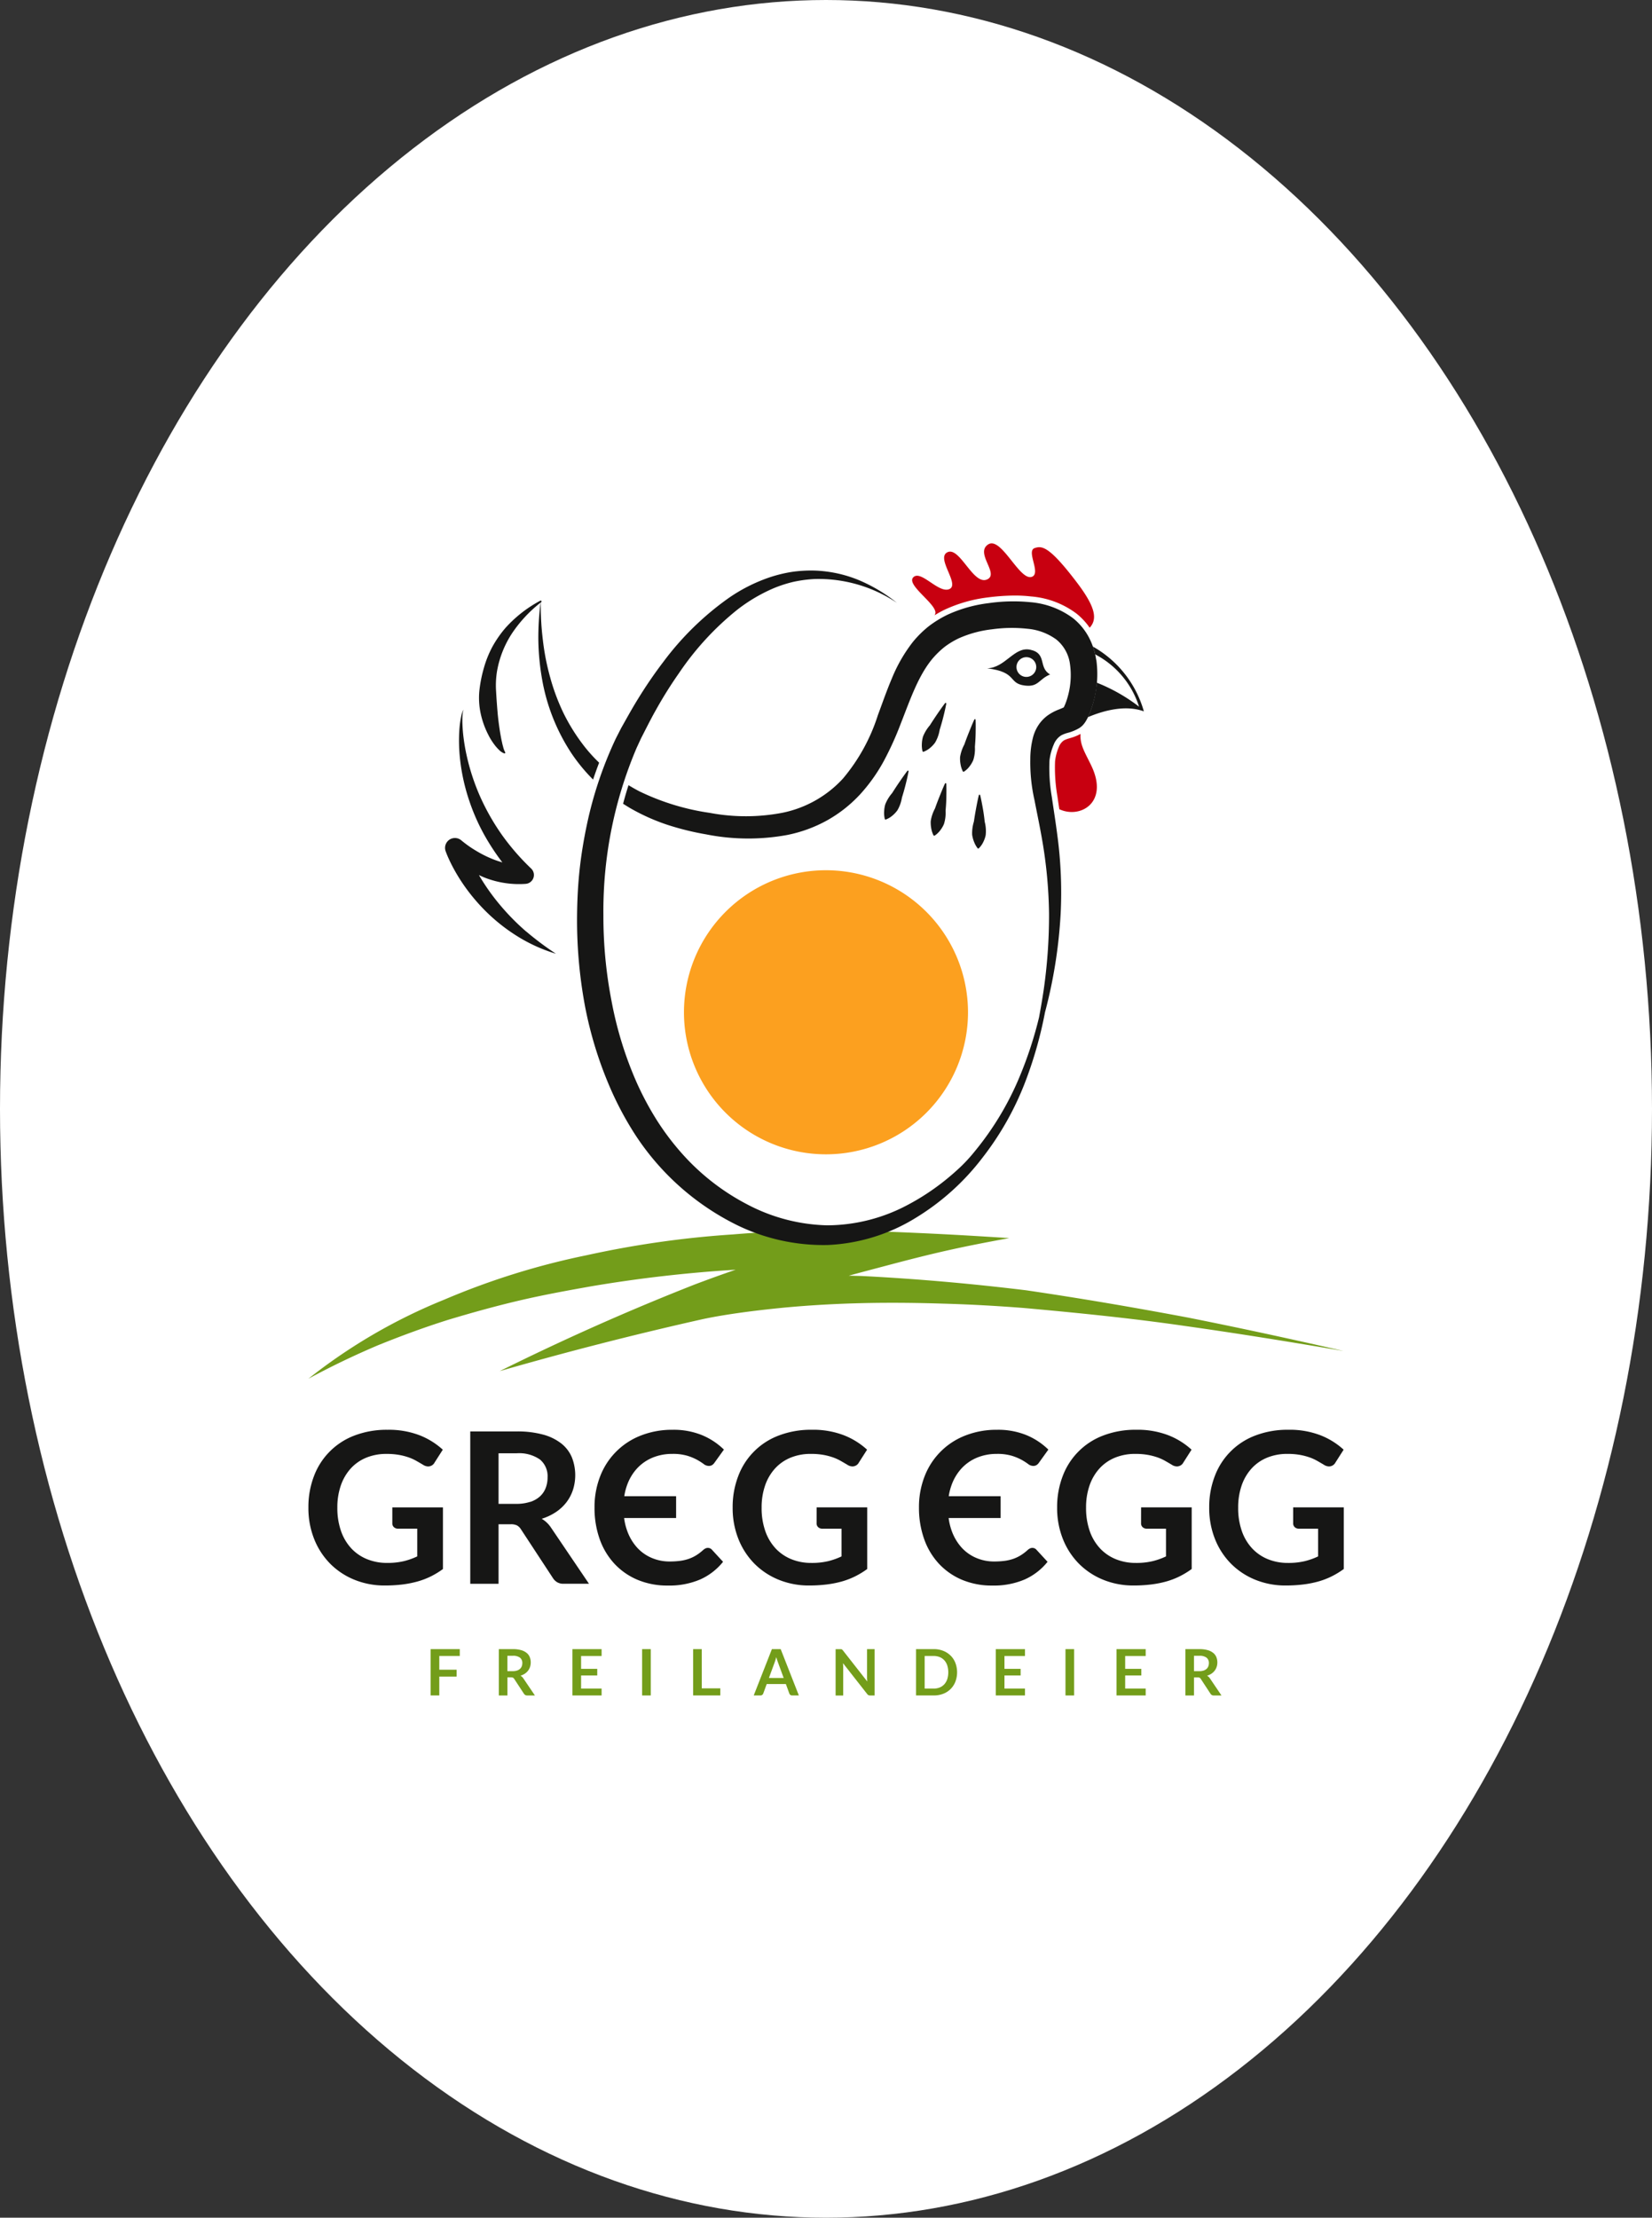 <svg xmlns="http://www.w3.org/2000/svg" width="225" height="302" viewBox="0 0 225 302">
  <rect x="0" y="0" width="225" height="302" fill="#333333" stroke="none"/>
  <ellipse id="Ellipse_2" data-name="Ellipse 2" cx="112.5" cy="151" rx="112.5" ry="151" fill="#fff"/>
  <g id="Gruppe_63" data-name="Gruppe 63" transform="translate(0.762 -312.644)">
    <g id="Gruppe_61" data-name="Gruppe 61" transform="translate(41.238 386.643)">
      <path id="Pfad_416" data-name="Pfad 416" d="M160.958,511.33c-7.313-1.375-14.594-2.621-21.956-3.7-7.467-.908-14.807-1.56-22.32-1.943-.614-.02-1.23-.032-1.846-.046,1.684-.46,3.369-.9,5.047-1.346,6.714-1.785,10.079-2.539,16.811-3.773-7.015-.45-10.525-.633-17.546-.91a159.872,159.872,0,0,0-20.1.411,132.893,132.893,0,0,0-19.866,2.823,101.154,101.154,0,0,0-19.452,6.064,75.138,75.138,0,0,0-18.493,10.768c3.126-1.7,6.277-3.2,9.449-4.549,3.186-1.291,6.381-2.467,9.6-3.48,3.228-.971,6.457-1.869,9.706-2.63s6.516-1.355,9.781-1.934a184.778,184.778,0,0,1,19.661-2.256c-2.065.711-3.286,1.151-5.516,1.987-9.087,3.568-17.874,7.485-26.62,11.821,9.166-2.639,18.341-4.99,27.648-7.077,1.707-.363,3.55-.659,5.346-.906s3.628-.453,5.449-.636c3.642-.349,7.3-.555,10.967-.64s7.334-.047,11,.07c3.67.1,7.341.308,11,.594,7.324.66,14.624,1.389,21.9,2.443,7.227,1.017,14.44,2.186,21.634,3.412-7.077-1.616-14.179-3.158-21.3-4.572" transform="translate(-41.238 -405.921)" fill="#739d1a"/>
      <path id="Pfad_417" data-name="Pfad 417" d="M143.542,396.283c-.021.046-.047.1-.073.147a14.451,14.451,0,0,1,1.435-.788A19.468,19.468,0,0,1,150.72,394a29.455,29.455,0,0,1,3.661-.256,19.416,19.416,0,0,1,2.237.124,11.871,11.871,0,0,1,6.205,2.351,9.16,9.16,0,0,1,1.771,1.905c1.078-1.169.8-2.8-1.7-6.106-3.809-5.03-4.809-5.08-5.8-4.734-1.174.41.908,3.423-.362,3.905-1.676.637-4.181-5.579-5.972-4.4s1.507,3.941-.086,4.739c-1.929.965-3.787-4.607-5.5-3.654-1.5.836,1.778,4.355.311,4.991s-3.884-2.676-4.918-1.6,3.522,3.823,2.973,5.016" transform="translate(-58.183 -386.643)" fill="#c80010"/>
      <path id="Pfad_418" data-name="Pfad 418" d="M157.888,408.974c-2.361-.286-.953-1.828-5.145-2.348,2.5-.075,3.672-3.006,5.868-2.531,2.328.5,1.048,2.416,2.7,3.369-1.566.646-1.561,1.736-3.427,1.51" transform="translate(-60.29 -389.616)" fill="#161615"/>
      <path id="Pfad_419" data-name="Pfad 419" d="M160.227,406.895a1.345,1.345,0,1,1-1.105-1.55,1.344,1.344,0,0,1,1.105,1.55" transform="translate(-61.112 -389.835)" fill="#fff"/>
      <path id="Pfad_420" data-name="Pfad 420" d="M145.333,412.948c-.109.609-.251,1.206-.4,1.8s-.318,1.184-.5,1.766a4.975,4.975,0,0,1-.616,1.723,3.86,3.86,0,0,1-.65.7,3.03,3.03,0,0,1-.915.552.122.122,0,0,1-.157-.07l0-.015v0a3.518,3.518,0,0,1-.082-1.051,4.093,4.093,0,0,1,.15-.92,5.375,5.375,0,0,1,.935-1.538c.323-.509.656-1.017,1-1.52s.694-1,1.069-1.5a.094.094,0,0,1,.133-.019.1.1,0,0,1,.036.092" transform="translate(-58.454 -391.119)" fill="#161615"/>
      <path id="Pfad_421" data-name="Pfad 421" d="M139.137,424.074c-.108.609-.251,1.206-.4,1.8s-.316,1.184-.5,1.766a4.974,4.974,0,0,1-.615,1.723,3.807,3.807,0,0,1-.651.7,3.011,3.011,0,0,1-.914.552.121.121,0,0,1-.157-.07l0-.015v0a3.463,3.463,0,0,1-.082-1.051,4.045,4.045,0,0,1,.149-.92,5.379,5.379,0,0,1,.936-1.538c.323-.509.654-1.017,1-1.52s.694-1,1.07-1.5a.091.091,0,0,1,.132-.019.092.092,0,0,1,.036.092" transform="translate(-57.396 -393.02)" fill="#161615"/>
      <path id="Pfad_422" data-name="Pfad 422" d="M150.4,415.593c.027.619.017,1.232.007,1.846s-.05,1.224-.1,1.832a5,5,0,0,1-.224,1.817,3.831,3.831,0,0,1-.483.823,3.061,3.061,0,0,1-.773.739.12.12,0,0,1-.167-.035l-.007-.012,0,0a3.467,3.467,0,0,1-.309-1.007,4.015,4.015,0,0,1-.055-.932,5.341,5.341,0,0,1,.577-1.7c.2-.569.416-1.136.643-1.7s.457-1.134.716-1.7a.1.1,0,0,1,.125-.047.1.1,0,0,1,.056.082" transform="translate(-59.527 -391.574)" fill="#161615"/>
      <path id="Pfad_423" data-name="Pfad 423" d="M145.586,426.1c.029.619.019,1.232.009,1.846s-.05,1.224-.106,1.832a4.959,4.959,0,0,1-.224,1.817,3.843,3.843,0,0,1-.483.823,3.028,3.028,0,0,1-.771.74.122.122,0,0,1-.169-.035l-.007-.013v0a3.521,3.521,0,0,1-.31-1.007,4.107,4.107,0,0,1-.055-.932,5.4,5.4,0,0,1,.577-1.7c.2-.569.417-1.136.644-1.7s.455-1.133.716-1.695a.094.094,0,0,1,.18.035" transform="translate(-58.704 -393.37)" fill="#161615"/>
      <path id="Pfad_424" data-name="Pfad 424" d="M151.358,427.976c.147.6.256,1.206.366,1.811s.188,1.209.253,1.818a4.992,4.992,0,0,1,.132,1.826,3.855,3.855,0,0,1-.313.9,3.052,3.052,0,0,1-.614.876.122.122,0,0,1-.172,0l-.01-.011,0,0a3.6,3.6,0,0,1-.5-.928,4.181,4.181,0,0,1-.234-.9,5.373,5.373,0,0,1,.236-1.784c.09-.6.188-1.2.3-1.8s.228-1.2.372-1.8a.1.1,0,0,1,.114-.071.1.1,0,0,1,.07.07" transform="translate(-59.861 -393.693)" fill="#161615"/>
      <path id="Pfad_425" data-name="Pfad 425" d="M86.47,420.431c.258-.779.535-1.542.823-2.3a21.083,21.083,0,0,1-2.19-2.45,26.045,26.045,0,0,1-2.674-4.323,28.592,28.592,0,0,1-1.8-4.826,32.683,32.683,0,0,1-1-5.112,38.9,38.9,0,0,1-.288-5.253,37.165,37.165,0,0,0-.327,5.294,33.536,33.536,0,0,0,.512,5.325,26.587,26.587,0,0,0,3.98,10.042,23.76,23.76,0,0,0,2.961,3.6" transform="translate(-47.692 -388.271)" fill="#161615"/>
      <path id="Pfad_426" data-name="Pfad 426" d="M156.074,403.256a9.609,9.609,0,0,0-1.006-3.079,8.431,8.431,0,0,0-2.138-2.579,11.266,11.266,0,0,0-5.808-2.187,23.768,23.768,0,0,0-5.7.13,18.826,18.826,0,0,0-5.586,1.571,14.815,14.815,0,0,0-2.572,1.58,14.346,14.346,0,0,0-2.147,2.119,20.8,20.8,0,0,0-2.868,4.974c-.723,1.7-1.3,3.381-1.907,5.006a25.27,25.27,0,0,1-4.766,8.648,15.334,15.334,0,0,1-8.207,4.642,26.47,26.47,0,0,1-9.909.022,32.6,32.6,0,0,1-9.6-2.935c-.5-.26-1-.544-1.482-.838q-.4,1.243-.739,2.53c.321.2.643.406.974.6a27.732,27.732,0,0,0,5.049,2.263,37.683,37.683,0,0,0,5.3,1.307,29.37,29.37,0,0,0,11.049.077,18.861,18.861,0,0,0,5.366-1.958A18.255,18.255,0,0,0,123.9,421.6a22.977,22.977,0,0,0,3.28-4.62,42.939,42.939,0,0,0,2.262-4.994c1.3-3.307,2.4-6.589,4.375-8.932a12.056,12.056,0,0,1,1.618-1.56,11.208,11.208,0,0,1,1.92-1.162,15.287,15.287,0,0,1,4.534-1.229,19.466,19.466,0,0,1,4.808-.075,7.838,7.838,0,0,1,3.941,1.459,5.178,5.178,0,0,1,1.865,3.346,10.686,10.686,0,0,1-.306,4.45,9.287,9.287,0,0,1-.351,1.041c-.065.155-.136.306-.191.405l0,.007c-.143.073-.391.179-.672.289a6.99,6.99,0,0,0-1.527.815,5.163,5.163,0,0,0-1.3,1.394,5.641,5.641,0,0,0-.685,1.584,11.934,11.934,0,0,0-.37,2.988,23.142,23.142,0,0,0,.565,5.534c.338,1.749.7,3.455,1,5.167a63.262,63.262,0,0,1,.987,10.344,71.412,71.412,0,0,1-.74,10.426c-.182,1.224-.394,2.444-.62,3.664a53.775,53.775,0,0,1-2.656,8.106,40.282,40.282,0,0,1-6.1,10.144,21.649,21.649,0,0,1-1.987,2.165q-1.075,1.011-2.229,1.923a31.9,31.9,0,0,1-4.884,3.188,23.464,23.464,0,0,1-10.984,2.8,24.512,24.512,0,0,1-10.889-2.841,31.01,31.01,0,0,1-8.961-7,35.008,35.008,0,0,1-3.43-4.572,40.991,40.991,0,0,1-2.708-5.089,50.316,50.316,0,0,1-3.408-11.089,60.244,60.244,0,0,1-1.1-11.63,56.722,56.722,0,0,1,4.515-22.772l.609-1.318.667-1.307c.456-.89.91-1.768,1.393-2.618a57.431,57.431,0,0,1,3.128-4.986,39.037,39.037,0,0,1,7.886-8.579,22.457,22.457,0,0,1,4.962-2.944,17.613,17.613,0,0,1,2.743-.888,17.858,17.858,0,0,1,2.873-.379,19.169,19.169,0,0,1,11.2,3.244,21.967,21.967,0,0,0-5.2-3.1,17.3,17.3,0,0,0-6.01-1.293,18.348,18.348,0,0,0-3.113.182,19.049,19.049,0,0,0-3.045.749,22.333,22.333,0,0,0-5.568,2.822,39.544,39.544,0,0,0-8.839,8.63,60.47,60.47,0,0,0-3.484,5.086c-.545.874-1.05,1.762-1.547,2.642l-.757,1.348-.711,1.389a53.191,53.191,0,0,0-3.954,11.767c-.426,2.023-.766,4.065-.988,6.119s-.323,4.12-.346,6.186a63.786,63.786,0,0,0,1.07,12.346,53.135,53.135,0,0,0,3.749,11.876,44.412,44.412,0,0,0,2.995,5.517,35.048,35.048,0,0,0,13.993,12.482,26.95,26.95,0,0,0,12.32,2.7,24.869,24.869,0,0,0,11.955-3.671,32.986,32.986,0,0,0,9.146-8.231,40.18,40.18,0,0,0,5.937-10.635,55.74,55.74,0,0,0,2.567-9.155,66.408,66.408,0,0,0,2.128-13.368,58.179,58.179,0,0,0-.444-10.7c-.223-1.769-.507-3.522-.756-5.244a23.147,23.147,0,0,1-.32-4.961,7.654,7.654,0,0,1,.584-2.188,2.59,2.59,0,0,1,1.015-1.249,4.2,4.2,0,0,1,.839-.328,6.289,6.289,0,0,0,1.616-.659c.1-.065.177-.122.287-.21a2.606,2.606,0,0,0,.221-.211l.142-.166a4.075,4.075,0,0,0,.321-.485,7.34,7.34,0,0,0,.386-.781,12.928,12.928,0,0,0,.512-1.45,14.176,14.176,0,0,0,.456-6m-4.381,6.455c.02-.019.041-.039.058-.052s.019-.009.027-.012-.031.034-.085.064" transform="translate(-48.775 -387.405)" fill="#161615"/>
      <path id="Pfad_427" data-name="Pfad 427" d="M70.591,414.431a8.769,8.769,0,0,0,.856,1.332,6.069,6.069,0,0,0,.54.6,1.943,1.943,0,0,0,.712.48.11.11,0,0,0,.129-.162l-.027-.046a2.788,2.788,0,0,1-.237-.637c-.064-.229-.126-.461-.171-.7-.11-.464-.189-.938-.269-1.4-.146-.936-.265-1.861-.341-2.778s-.142-1.824-.191-2.74a12.044,12.044,0,0,1,.132-2.751,13.709,13.709,0,0,1,2.061-5.169,18.135,18.135,0,0,1,3.956-4.216.118.118,0,0,0,.03-.146.115.115,0,0,0-.157-.048,17.286,17.286,0,0,0-4.746,3.71A15.077,15.077,0,0,0,71.1,402.3a14.34,14.34,0,0,0-1.171,2.91,18.362,18.362,0,0,0-.615,3.107,10.072,10.072,0,0,0,.194,3.158,11.593,11.593,0,0,0,1.087,2.956" transform="translate(-46.026 -388.248)" fill="#161615"/>
      <path id="Pfad_428" data-name="Pfad 428" d="M74.735,444.174a31.92,31.92,0,0,1-3.48-3.523,29.331,29.331,0,0,1-2.842-3.977c-.037-.061-.07-.124-.107-.186.223.1.442.206.668.3a12.806,12.806,0,0,0,5.634.9l.073-.006a1.211,1.211,0,0,0,.74-2.079,32.049,32.049,0,0,1-3.938-4.52,31.019,31.019,0,0,1-2.992-5.233A29.635,29.635,0,0,1,66.6,420.06a25.561,25.561,0,0,1-.473-3.039c-.042-.512-.078-1.027-.08-1.542,0-.257,0-.516.025-.772.01-.128.021-.258.042-.383a1.488,1.488,0,0,1,.043-.188c.015-.048.055-.153.109-.083a.047.047,0,0,0-.083-.014.305.305,0,0,0-.059.084,1.226,1.226,0,0,0-.08.182,3.593,3.593,0,0,0-.113.378c-.062.256-.111.515-.152.775a14.257,14.257,0,0,0-.159,1.572,22.818,22.818,0,0,0,.061,3.167,26.715,26.715,0,0,0,1.326,6.228,27.516,27.516,0,0,0,2.739,5.8,30.519,30.519,0,0,0,1.75,2.536,13.148,13.148,0,0,1-1.5-.524,15.5,15.5,0,0,1-2.117-1.08q-.515-.306-1-.649c-.313-.222-.659-.488-.9-.687l-.089-.074a1.344,1.344,0,0,0-2.117,1.5c.183.5.353.884.549,1.3s.4.81.615,1.2a24.7,24.7,0,0,0,1.418,2.265,25.558,25.558,0,0,0,3.487,3.988,24.519,24.519,0,0,0,4.21,3.131,21.869,21.869,0,0,0,4.74,2.068,40.7,40.7,0,0,1-4.054-3.035" transform="translate(-45.074 -391.321)" fill="#161615"/>
      <path id="Pfad_429" data-name="Pfad 429" d="M141.621,459.692a19.343,19.343,0,1,1-19.342-19.37,19.355,19.355,0,0,1,19.342,19.37" transform="translate(-51.78 -395.815)" fill="#fca01f"/>
      <path id="Pfad_430" data-name="Pfad 430" d="M167.362,417.925a6.121,6.121,0,0,1-1.313.542c-.089.026-.169.05-.244.075a3.689,3.689,0,0,0-.717.274,1.924,1.924,0,0,0-.691.9,6.988,6.988,0,0,0-.511,1.94,22.551,22.551,0,0,0,.318,4.763c.082.573.169,1.155.257,1.74a.208.208,0,0,1,0,.022c2.792,1.327,6.729-.833,4.421-5.8-.828-1.782-1.643-2.9-1.526-4.463" transform="translate(-62.188 -391.988)" fill="#c80010"/>
      <path id="Pfad_431" data-name="Pfad 431" d="M169.958,403.585a9.587,9.587,0,0,1,.313,1.063,12.171,12.171,0,0,1,5.982,7.124,23.724,23.724,0,0,0-5.755-3.267,15.8,15.8,0,0,1-.541,2.884,12.636,12.636,0,0,1-.512,1.452c-.051.119-.1.237-.164.361,2.115-.891,5.1-1.719,7.625-.793a14.706,14.706,0,0,0-6.947-8.824" transform="translate(-63.115 -389.538)" fill="#161615"/>
      <path id="Pfad_432" data-name="Pfad 432" d="M61.316,574.555H62.5v-2.57h2.357v-.939H62.5v-1.868H65.29v-.933H61.316Z" transform="translate(-44.669 -417.672)" fill="#739d1a"/>
      <path id="Pfad_433" data-name="Pfad 433" d="M75.479,571.863a2.281,2.281,0,0,0,.592-.279,1.856,1.856,0,0,0,.435-.406,1.754,1.754,0,0,0,.269-.515,2.016,2.016,0,0,0-.043-1.337,1.429,1.429,0,0,0-.432-.573,2.07,2.07,0,0,0-.754-.373,3.973,3.973,0,0,0-1.1-.133H72.521v6.31h1.172v-2.467h.5a.573.573,0,0,1,.262.049.467.467,0,0,1,.164.162l1.323,2.02a.549.549,0,0,0,.182.174.52.52,0,0,0,.26.062h1.053l-1.577-2.331a1.164,1.164,0,0,0-.384-.362m-.477-.7a1.824,1.824,0,0,1-.577.082h-.732v-2.094h.75a1.508,1.508,0,0,1,.965.257.9.9,0,0,1,.316.738,1.207,1.207,0,0,1-.078.441.909.909,0,0,1-.238.346,1.112,1.112,0,0,1-.405.23" transform="translate(-46.583 -417.672)" fill="#739d1a"/>
      <path id="Pfad_434" data-name="Pfad 434" d="M84.612,574.555h3.974v-.938H85.793v-1.785h2.2v-.9h-2.2v-1.751h2.793v-.933H84.612Z" transform="translate(-48.649 -417.672)" fill="#739d1a"/>
      <rect id="Rechteck_38" data-name="Rechteck 38" width="1.177" height="6.309" transform="translate(45.454 150.575)" fill="#739d1a"/>
      <path id="Pfad_435" data-name="Pfad 435" d="M105.612,568.246h-1.173v6.309h3.7v-.969h-2.523Z" transform="translate(-52.036 -417.672)" fill="#739d1a"/>
      <path id="Pfad_436" data-name="Pfad 436" d="M116.868,568.246l-2.475,6.309h.91a.384.384,0,0,0,.251-.083.41.41,0,0,0,.137-.183l.47-1.287h2.611l.47,1.287a.435.435,0,0,0,.142.191.4.4,0,0,0,.251.075h.906l-2.476-6.309Zm-.405,3.928.768-2.091c.036-.1.075-.207.114-.336s.08-.266.119-.414c.042.148.083.284.125.413s.08.236.116.329l.766,2.1Z" transform="translate(-53.737 -417.672)" fill="#739d1a"/>
      <path id="Pfad_437" data-name="Pfad 437" d="M132.128,572.081c0,.085,0,.176.007.273s.012.2.023.3l-3.307-4.219a1.075,1.075,0,0,0-.087-.1.344.344,0,0,0-.081-.055.312.312,0,0,0-.093-.027c-.035,0-.079,0-.131,0h-.614v6.309h1.032v-3.875c0-.075,0-.159-.006-.25s-.012-.184-.02-.279l3.293,4.2a.519.519,0,0,0,.179.155.54.54,0,0,0,.231.045h.605v-6.309h-1.032Z" transform="translate(-56.036 -417.672)" fill="#739d1a"/>
      <path id="Pfad_438" data-name="Pfad 438" d="M145.76,569.13a2.938,2.938,0,0,0-1-.651,3.525,3.525,0,0,0-1.3-.234h-2.405v6.31h2.405a3.557,3.557,0,0,0,1.3-.23,2.86,2.86,0,0,0,1.654-1.65,3.622,3.622,0,0,0,0-2.547,2.879,2.879,0,0,0-.649-1m-.457,3.2a1.967,1.967,0,0,1-.4.7,1.717,1.717,0,0,1-.626.439,2.14,2.14,0,0,1-.829.152h-1.224v-4.441h1.224a2.172,2.172,0,0,1,.829.153,1.727,1.727,0,0,1,.626.438,1.979,1.979,0,0,1,.4.7,3.2,3.2,0,0,1,0,1.863" transform="translate(-58.291 -417.672)" fill="#739d1a"/>
      <path id="Pfad_439" data-name="Pfad 439" d="M154.157,574.555h3.974v-.938h-2.793v-1.785h2.2v-.9h-2.2v-1.751h2.793v-.933h-3.974Z" transform="translate(-60.531 -417.672)" fill="#739d1a"/>
      <rect id="Rechteck_39" data-name="Rechteck 39" width="1.177" height="6.309" transform="translate(103.117 150.575)" fill="#739d1a"/>
      <path id="Pfad_440" data-name="Pfad 440" d="M173.985,574.555h3.974v-.938h-2.793v-1.785h2.2v-.9h-2.2v-1.751h2.793v-.933h-3.974Z" transform="translate(-63.919 -417.672)" fill="#739d1a"/>
      <path id="Pfad_441" data-name="Pfad 441" d="M188.263,571.863a2.281,2.281,0,0,0,.592-.279,1.856,1.856,0,0,0,.435-.406,1.754,1.754,0,0,0,.269-.515,1.915,1.915,0,0,0,.094-.6,1.939,1.939,0,0,0-.137-.735,1.429,1.429,0,0,0-.432-.573,2.083,2.083,0,0,0-.754-.373,3.981,3.981,0,0,0-1.1-.133H185.3v6.31h1.172v-2.467h.5a.578.578,0,0,1,.264.049.459.459,0,0,1,.163.162l1.324,2.02a.5.5,0,0,0,.442.236h1.053l-1.577-2.331a1.164,1.164,0,0,0-.384-.362m-.477-.7a1.824,1.824,0,0,1-.577.082h-.732v-2.094h.75a1.511,1.511,0,0,1,.965.257.9.9,0,0,1,.316.738,1.207,1.207,0,0,1-.078.441.909.909,0,0,1-.238.346,1.126,1.126,0,0,1-.405.23" transform="translate(-65.853 -417.672)" fill="#739d1a"/>
      <path id="Pfad_442" data-name="Pfad 442" d="M44.189,550.439a9.891,9.891,0,0,0,3.3,2.195,10.778,10.778,0,0,0,4.168.789,19.569,19.569,0,0,0,2.379-.135,14.038,14.038,0,0,0,2.071-.41,10.532,10.532,0,0,0,1.819-.695,11.437,11.437,0,0,0,1.641-1v-8.393H52.671v2.18a.683.683,0,0,0,.214.509.81.81,0,0,0,.589.209h2.592v3.773a9.554,9.554,0,0,1-1.84.653,9.691,9.691,0,0,1-2.272.236,7.114,7.114,0,0,1-2.721-.51,6.034,6.034,0,0,1-2.149-1.47,6.712,6.712,0,0,1-1.4-2.361,9.427,9.427,0,0,1-.5-3.191,9.042,9.042,0,0,1,.474-3.013A6.664,6.664,0,0,1,47,537.5a5.833,5.833,0,0,1,2.113-1.477,7.118,7.118,0,0,1,2.772-.517,9.656,9.656,0,0,1,1.669.129,8.558,8.558,0,0,1,1.3.33,6.344,6.344,0,0,1,1.06.473q.481.272.939.545a1.3,1.3,0,0,0,.7.23.991.991,0,0,0,.873-.531l1.119-1.75a10.129,10.129,0,0,0-3.146-1.959,11.66,11.66,0,0,0-4.39-.752,12.251,12.251,0,0,0-4.471.774A9.444,9.444,0,0,0,42,538.53a11.746,11.746,0,0,0-.759,4.291,11.348,11.348,0,0,0,.781,4.261,10,10,0,0,0,2.17,3.357" transform="translate(-41.238 -411.516)" fill="#161615"/>
      <path id="Pfad_443" data-name="Pfad 443" d="M77.557,544.388a7.45,7.45,0,0,0,1.941-.918,5.957,5.957,0,0,0,1.433-1.335,5.69,5.69,0,0,0,.888-1.692,6.616,6.616,0,0,0-.143-4.4,4.752,4.752,0,0,0-1.418-1.887,6.953,6.953,0,0,0-2.479-1.226,13.21,13.21,0,0,0-3.632-.438H67.829v20.748h3.854v-8.107h1.648a1.892,1.892,0,0,1,.866.157,1.528,1.528,0,0,1,.537.531l4.355,6.642a1.738,1.738,0,0,0,.594.573,1.667,1.667,0,0,0,.852.2H84l-5.186-7.664a3.833,3.833,0,0,0-1.261-1.19m-1.569-2.3a5.962,5.962,0,0,1-1.9.273H71.683v-6.887h2.465a4.973,4.973,0,0,1,3.173.846,2.949,2.949,0,0,1,1.038,2.425A3.955,3.955,0,0,1,78.1,540.2a3.036,3.036,0,0,1-.781,1.142,3.678,3.678,0,0,1-1.332.752" transform="translate(-45.781 -411.563)" fill="#161615"/>
      <path id="Pfad_444" data-name="Pfad 444" d="M175.663,544.973a.681.681,0,0,0,.216.51.811.811,0,0,0,.587.207h2.593v3.773a9.5,9.5,0,0,1-1.841.653,9.687,9.687,0,0,1-2.271.236,7.149,7.149,0,0,1-2.721-.508,6.055,6.055,0,0,1-2.149-1.471,6.7,6.7,0,0,1-1.405-2.36,9.456,9.456,0,0,1-.5-3.192,9.076,9.076,0,0,1,.473-3.014,6.662,6.662,0,0,1,1.347-2.309,5.861,5.861,0,0,1,2.113-1.477,7.134,7.134,0,0,1,2.773-.517,9.565,9.565,0,0,1,1.667.128,8.731,8.731,0,0,1,1.305.331,6.27,6.27,0,0,1,1.06.473c.321.182.633.363.938.546a1.3,1.3,0,0,0,.7.229,1,1,0,0,0,.875-.53l1.117-1.751a10.119,10.119,0,0,0-3.144-1.958,11.639,11.639,0,0,0-4.392-.754,12.224,12.224,0,0,0-4.47.775,9.437,9.437,0,0,0-5.544,5.538,11.707,11.707,0,0,0-.759,4.29,11.348,11.348,0,0,0,.781,4.261,10.027,10.027,0,0,0,2.17,3.357,9.915,9.915,0,0,0,3.3,2.194,10.787,10.787,0,0,0,4.169.79,19.518,19.518,0,0,0,2.378-.137,14,14,0,0,0,2.071-.408,10.579,10.579,0,0,0,1.818-.7,11.4,11.4,0,0,0,1.642-1v-8.393h-6.892Z" transform="translate(-62.252 -411.516)" fill="#161615"/>
      <path id="Pfad_445" data-name="Pfad 445" d="M200.649,544.973a.68.68,0,0,0,.215.51.812.812,0,0,0,.587.207h2.594v3.773a9.5,9.5,0,0,1-1.841.653,9.692,9.692,0,0,1-2.271.236,7.146,7.146,0,0,1-2.721-.508,6.04,6.04,0,0,1-2.149-1.471,6.675,6.675,0,0,1-1.405-2.36,9.455,9.455,0,0,1-.5-3.192,9.1,9.1,0,0,1,.473-3.014,6.651,6.651,0,0,1,1.347-2.309,5.857,5.857,0,0,1,2.113-1.477,7.13,7.13,0,0,1,2.773-.517,9.578,9.578,0,0,1,1.669.128,8.694,8.694,0,0,1,1.3.331,6.212,6.212,0,0,1,1.06.473c.32.182.633.363.938.546a1.3,1.3,0,0,0,.7.229.994.994,0,0,0,.874-.53l1.117-1.751a10.11,10.11,0,0,0-3.144-1.958,11.635,11.635,0,0,0-4.391-.754,12.218,12.218,0,0,0-4.47.775,9.437,9.437,0,0,0-5.544,5.538,11.707,11.707,0,0,0-.76,4.29,11.364,11.364,0,0,0,.781,4.261,10.015,10.015,0,0,0,2.171,3.357,9.906,9.906,0,0,0,3.3,2.194,10.781,10.781,0,0,0,4.169.79,19.538,19.538,0,0,0,2.378-.137,14.013,14.013,0,0,0,2.07-.408,10.579,10.579,0,0,0,1.818-.7,11.358,11.358,0,0,0,1.642-1v-8.393h-6.891Z" transform="translate(-66.521 -411.516)" fill="#161615"/>
      <path id="Pfad_446" data-name="Pfad 446" d="M147.344,537.469a5.979,5.979,0,0,1,2.106-1.457,6.932,6.932,0,0,1,2.686-.508,6.847,6.847,0,0,1,2.055.259,7.165,7.165,0,0,1,1.34.558,8.6,8.6,0,0,1,.874.56,1.116,1.116,0,0,0,.673.259.825.825,0,0,0,.493-.129,1.155,1.155,0,0,0,.3-.3l1.288-1.793a9.416,9.416,0,0,0-2.958-1.958,10.2,10.2,0,0,0-4.034-.739,11.546,11.546,0,0,0-4.319.782,9.666,9.666,0,0,0-5.537,5.537,11.482,11.482,0,0,0-.775,4.283,12.626,12.626,0,0,0,.7,4.261,9.625,9.625,0,0,0,2,3.358,9.158,9.158,0,0,0,3.146,2.2,10.433,10.433,0,0,0,4.147.789,10.673,10.673,0,0,0,4.42-.833,8.34,8.34,0,0,0,3.1-2.4l-1.519-1.649a.717.717,0,0,0-.543-.244.753.753,0,0,0-.345.078,1.5,1.5,0,0,0-.3.208,6.332,6.332,0,0,1-.953.725,5.177,5.177,0,0,1-1.017.482,6.038,6.038,0,0,1-1.174.272,10.893,10.893,0,0,1-1.425.086,6.143,6.143,0,0,1-2.465-.5,5.691,5.691,0,0,1-1.991-1.426,6.853,6.853,0,0,1-1.34-2.3,8.106,8.106,0,0,1-.4-1.693h7.081v-2.97H145.59a7.831,7.831,0,0,1,.378-1.5,6.7,6.7,0,0,1,1.376-2.3" transform="translate(-58.374 -411.516)" fill="#161615"/>
      <path id="Pfad_447" data-name="Pfad 447" d="M122.366,544.973a.68.68,0,0,0,.215.51.812.812,0,0,0,.587.207h2.594v3.773a9.539,9.539,0,0,1-1.841.653,9.7,9.7,0,0,1-2.271.236,7.161,7.161,0,0,1-2.723-.508,6.069,6.069,0,0,1-2.149-1.471,6.7,6.7,0,0,1-1.4-2.36,9.415,9.415,0,0,1-.5-3.192,9.1,9.1,0,0,1,.473-3.014,6.639,6.639,0,0,1,1.347-2.309,5.857,5.857,0,0,1,2.113-1.477,7.131,7.131,0,0,1,2.773-.517,9.576,9.576,0,0,1,1.668.128,8.7,8.7,0,0,1,1.3.331,6.27,6.27,0,0,1,1.06.473c.32.182.633.363.938.546a1.3,1.3,0,0,0,.7.229.994.994,0,0,0,.873-.53l1.118-1.751a10.11,10.11,0,0,0-3.144-1.958,11.638,11.638,0,0,0-4.393-.754,12.215,12.215,0,0,0-4.468.775,9.425,9.425,0,0,0-5.544,5.538,11.707,11.707,0,0,0-.76,4.29,11.364,11.364,0,0,0,.781,4.261,10.041,10.041,0,0,0,2.171,3.357,9.889,9.889,0,0,0,3.3,2.194,10.781,10.781,0,0,0,4.169.79,19.538,19.538,0,0,0,2.378-.137,13.971,13.971,0,0,0,2.07-.408,10.578,10.578,0,0,0,1.818-.7,11.4,11.4,0,0,0,1.642-1v-8.393h-6.891Z" transform="translate(-53.146 -411.516)" fill="#161615"/>
      <path id="Pfad_448" data-name="Pfad 448" d="M94.047,537.469a6,6,0,0,1,2.105-1.457,6.946,6.946,0,0,1,2.688-.508,6.858,6.858,0,0,1,2.055.259,7.168,7.168,0,0,1,1.338.558,8.524,8.524,0,0,1,.875.56,1.116,1.116,0,0,0,.672.259.832.832,0,0,0,.5-.129,1.175,1.175,0,0,0,.294-.3l1.29-1.793a9.433,9.433,0,0,0-2.959-1.958,10.189,10.189,0,0,0-4.033-.739,11.547,11.547,0,0,0-4.32.782,9.673,9.673,0,0,0-5.537,5.537,11.5,11.5,0,0,0-.774,4.283,12.626,12.626,0,0,0,.694,4.261,9.652,9.652,0,0,0,2,3.358,9.154,9.154,0,0,0,3.145,2.2,10.436,10.436,0,0,0,4.147.789,10.67,10.67,0,0,0,4.42-.833,8.352,8.352,0,0,0,3.1-2.4l-1.519-1.649a.722.722,0,0,0-.545-.244.75.75,0,0,0-.344.078,1.446,1.446,0,0,0-.3.208,6.466,6.466,0,0,1-.954.725,5.215,5.215,0,0,1-1.017.482,6.046,6.046,0,0,1-1.175.272,10.893,10.893,0,0,1-1.425.086,6.137,6.137,0,0,1-2.465-.5,5.7,5.7,0,0,1-1.992-1.426,6.852,6.852,0,0,1-1.339-2.3,8.055,8.055,0,0,1-.4-1.693h7.082v-2.97H92.293a7.894,7.894,0,0,1,.378-1.5,6.677,6.677,0,0,1,1.376-2.3" transform="translate(-49.268 -411.516)" fill="#161615"/>
    </g>
  </g>
</svg>
